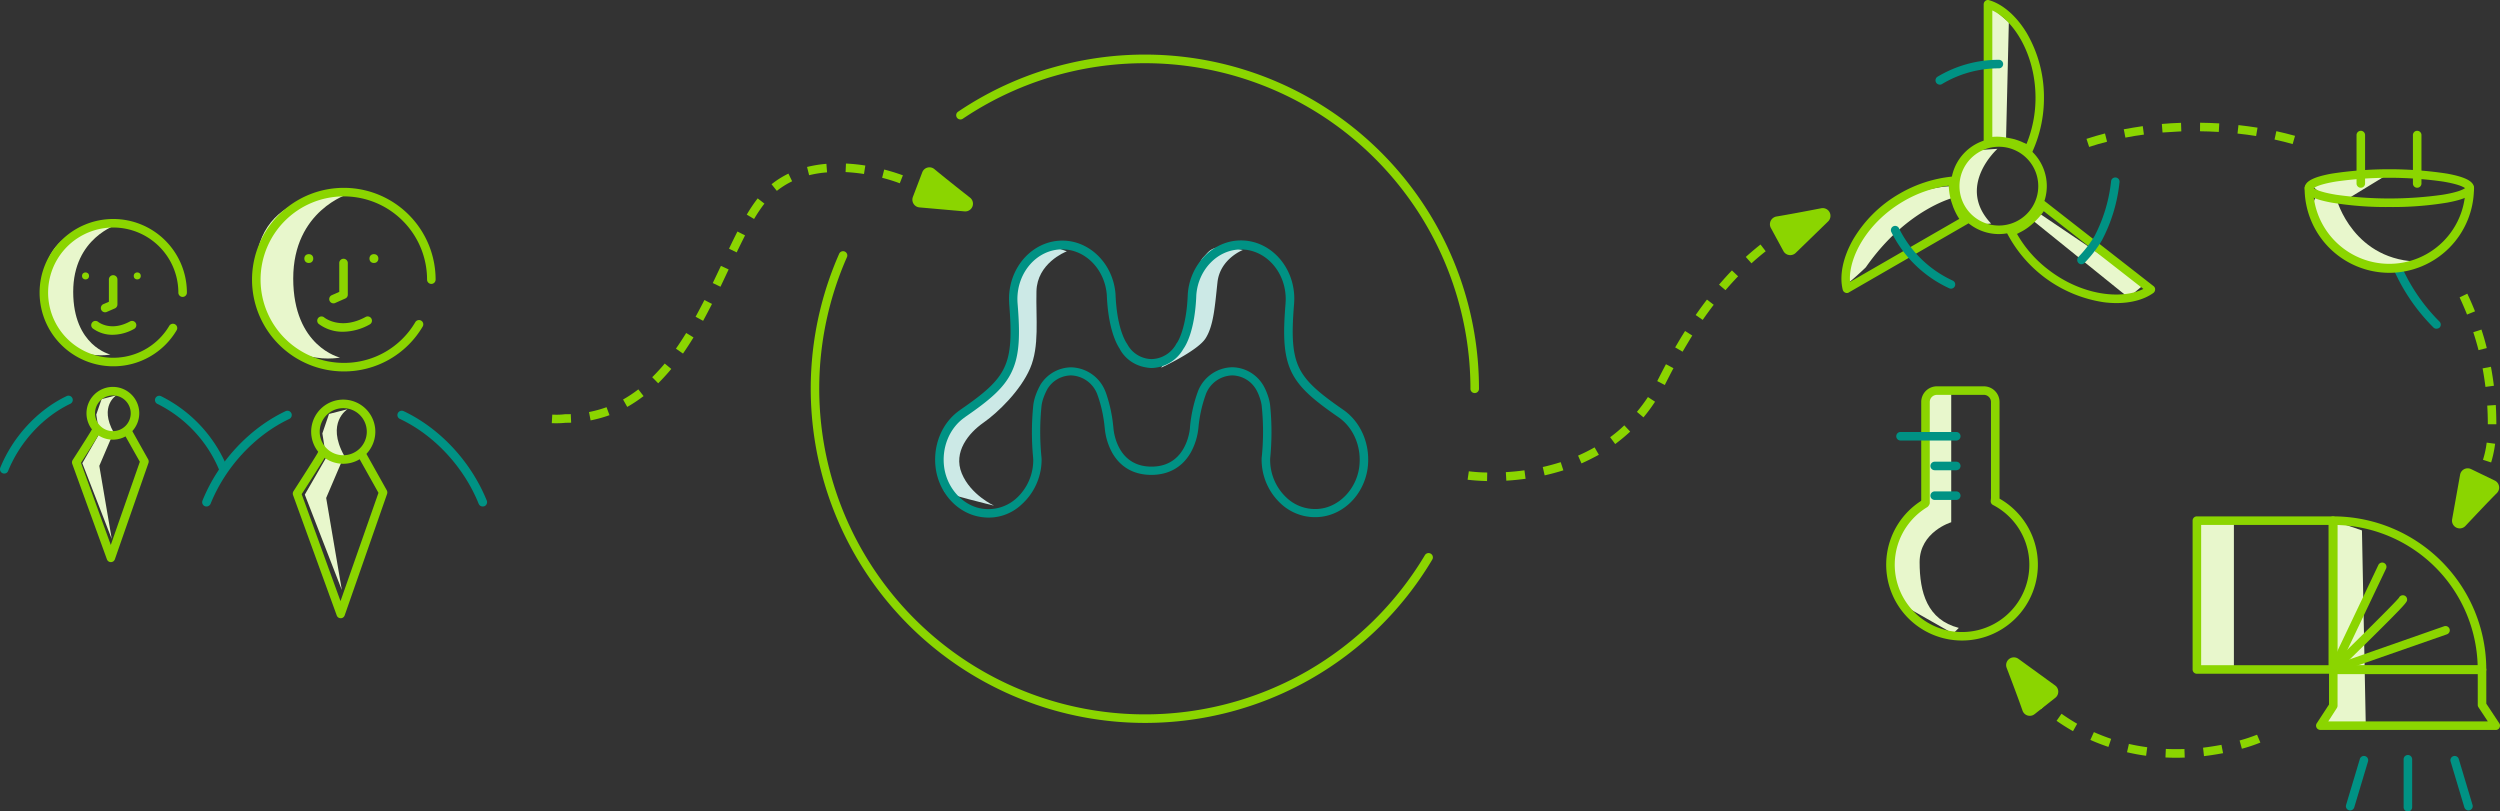 <svg xmlns="http://www.w3.org/2000/svg" viewBox="0 0 964 312.907">
  <rect x="0" y="0" width="964" height="312.907" fill="#333333" stroke="none"/>
  <defs>
    <style>
      .cls-1 {
        fill: #e8f7cc;
      }

      .cls-2 {
        fill: #cce9e6;
      }

      .cls-3 {
        fill: #8bd500;
      }

      .cls-4, .cls-6, .cls-7 {
        fill: none;
        stroke-miterlimit: 10;
        stroke-width: 9px;
      }

      .cls-4 {
        stroke: #707070;
      }

      .cls-4, .cls-6 {
        stroke-linecap: round;
        stroke-linejoin: round;
      }

      .cls-5 {
        fill: #009284;
      }

      .cls-6 {
        stroke: #009284;
      }

      .cls-7 {
        stroke: #8bd500;
        stroke-dasharray: 20 20 20 20 20 20;
      }
    </style>
  </defs>
  <g id="about-strategy" transform="translate(-332.386 -208.804)">
    <path id="Path_204" data-name="Path 204" class="cls-1" d="M2347.282,621.005v50s-12.188,3.66-12.188,15.373,2.928,22.217,15.116,25.365l-2.2,2.2L2328.249,702.7s-3.587-14.9-4.356-15.373,2.416-11.713,2.635-12.445,9.992-12.92,9.992-12.92.439-35.943.842-37.37,4.393-4.392,4.393-4.392Z" transform="translate(-1262.505 -260.818)"/>
    <path id="Path_205" data-name="Path 205" class="cls-2" d="M1587.114,470.232s-8.784,3.4-9.773,12.445-1.464,16.837-4.648,21.7-17.093,11.237-17.093,11.237,8.308-11.969,8.784-12.92c.476-.988,3.367-14.421,3.148-15.263a13.4,13.4,0,0,1,.769-5.454c.732-2.452,1.94-7.32,3.66-9.041s2.2-2.928,5.124-3.66S1587.114,470.232,1587.114,470.232Z" transform="translate(-775.496 -165.021)"/>
    <path id="Path_206" data-name="Path 206" class="cls-2" d="M1372.551,469.352c-.732.256-11.456,4.648-11.712,15.373s1.208,21.229-2.452,29.757-12.444,17.093-18.045,20.973c-5.6,3.916-11.713,11.237-8.309,19.509,3.4,8.309,12.445,12.445,12.445,12.445s-19.289-4.648-19.289-5.6c0-.988-.988-11.969-.988-12.92s0-6.844,1.94-9.26c1.94-2.452,5.856-8.528,7.577-9.516s15.849-13.652,15.849-13.652,3.184-17.569,2.928-19.033-1.72-15.629-.988-16.361,5.856-9.26,7.321-10.249,6.844-3.916,6.844-3.916Z" transform="translate(-628.793 -163.629)"/>
    <path id="Path_207" data-name="Path 207" class="cls-1" d="M668.69,657.835l-6.954,16.288,6.039,35.5L653.5,672.842l8.235-14.275-1.464-9.333,2.562-7.5,7.137-1.83S661.552,645.024,668.69,657.835Z" transform="translate(-203.58 -273.308)"/>
    <path id="Path_208" data-name="Path 208" class="cls-1" d="M637.811,412.8s-21.485,6.332-21.485,32.685,18.045,30.489,18.045,30.489-29.5,5.966-32.319-30.087C599.269,409.873,637.811,412.8,637.811,412.8Z" transform="translate(-170.872 -129.294)"/>
    <path id="Path_209" data-name="Path 209" class="cls-3" d="M633.294,477.488a35.394,35.394,0,1,1,35.394-35.394,1.647,1.647,0,1,1-3.294,0,32.1,32.1,0,1,0-32.1,32.1,31.778,31.778,0,0,0,27.561-15.7,1.657,1.657,0,1,1,2.855,1.684A35.154,35.154,0,0,1,633.294,477.488Z" transform="translate(-168.331 -125.463)"/>
    <path id="Path_210" data-name="Path 210" class="cls-4" d="M694.5,632.4" transform="translate(-229.574 -268.553)"/>
    <path id="Path_211" data-name="Path 211" class="cls-5" d="M547.039,678.4a1.859,1.859,0,0,1-.622-.11,1.674,1.674,0,0,1-.915-2.159c6.039-14.97,18.045-27.891,32.1-34.515a1.662,1.662,0,0,1,1.427,3c-13.323,6.3-24.67,18.52-30.416,32.759A1.765,1.765,0,0,1,547.039,678.4Z" transform="translate(-135.038 -274.292)"/>
    <path id="Path_212" data-name="Path 212" class="cls-5" d="M783.937,678.438a1.674,1.674,0,0,1-1.537-1.025c-5.746-14.238-17.13-26.5-30.416-32.758a1.645,1.645,0,0,1-.769-2.2,1.693,1.693,0,0,1,2.2-.805c14.055,6.625,26.024,19.509,32.1,34.515a1.687,1.687,0,0,1-.915,2.159A2.252,2.252,0,0,1,783.937,678.438Z" transform="translate(-265.426 -274.329)"/>
    <path id="Path_213" data-name="Path 213" class="cls-3" d="M672.571,654.543a12.371,12.371,0,1,1,12.371-12.371A12.4,12.4,0,0,1,672.571,654.543Zm0-21.449a9.077,9.077,0,1,0,9.077,9.077A9.076,9.076,0,0,0,672.571,633.094Z" transform="translate(-207.828 -266.905)"/>
    <path id="Path_214" data-name="Path 214" class="cls-3" d="M659.3,747.847a1.616,1.616,0,0,1-1.537-1.1l-16.837-46.374a1.719,1.719,0,0,1,.146-1.464c3.367-5.234,8.894-13.872,9.37-14.86a1.628,1.628,0,0,1,2.05-.915,1.665,1.665,0,0,1,1.025,2.086c-.073.22-.329.879-9.26,14.787l14.97,41.25L673.865,699.5l-7.686-13.726a1.639,1.639,0,1,1,2.855-1.61l8.052,14.385a1.742,1.742,0,0,1,.11,1.354l-16.361,46.85a1.616,1.616,0,0,1-1.537,1.1Zm-8.858-63.76c0,.037-.037.037-.037.073C650.44,684.123,650.44,684.123,650.44,684.086Z" transform="translate(-195.543 -300.657)"/>
    <path id="Path_215" data-name="Path 215" class="cls-4" d="M694,692.9" transform="translate(-229.257 -306.909)"/>
    <g id="Group_134" data-name="Group 134" transform="translate(692.976 301.514)">
      <path id="Path_216" data-name="Path 216" class="cls-5" d="M1338.144,568.977a20.6,20.6,0,0,1-2.562-.183c-8.967-1.171-16.251-8.748-17.752-18.484-1.318-8.931,2.233-17.788,9.077-22.62.073-.073.146-.11.219-.183,9-6.186,14.385-10.615,17.057-16.288,2.818-5.893,2.818-13.469,1.94-24.6,0-.073-.073-1.281-.073-1.977,0-12.408,9.223-22.473,20.57-22.473,10.651,0,19.655,9.077,20.5,20.68v.037c.476,12.3,3.477,17.642,4.392,19,.11.146.146.22.146.256l.036.037a10.83,10.83,0,0,0,9.3,5.673,11.125,11.125,0,0,0,9.443-5.673,1.484,1.484,0,0,1,.183-.329c1.318-1.684,3.953-7.8,4.355-19v-.073c.842-11.6,9.846-20.68,20.5-20.68,11.346,0,20.57,10.065,20.57,22.473,0,.659-.073,1.867-.073,1.94-.915,11.127-.878,18.74,1.9,24.6,2.672,5.637,8.052,10.065,17.056,16.288,6.991,4.831,10.651,13.762,9.37,22.766-1.464,9.736-8.784,17.313-17.752,18.484a19.3,19.3,0,0,1-15.409-4.795,23.157,23.157,0,0,1-7.687-17.532,6.437,6.437,0,0,1,.073-.915,96.145,96.145,0,0,0-.073-19.8,15.258,15.258,0,0,0-.768-2.965,16.025,16.025,0,0,0-1.5-3.294,10.874,10.874,0,0,0-9.077-5.2,11.207,11.207,0,0,0-10.139,7.211c-.073.22-.146.4-.219.622a51.086,51.086,0,0,0-2.672,12.481l-.037.183v.073a24.477,24.477,0,0,1-2.965,9.26c-3.221,5.563-8.455,8.528-15.153,8.528-6.735,0-11.932-2.965-15.08-8.528a24.053,24.053,0,0,1-2.855-9.26l-.073-.622a52.152,52.152,0,0,0-2.635-12.115c0-.037,0-.037-.036-.073-.073-.183-.11-.329-.183-.512a11.206,11.206,0,0,0-10.139-7.247,10.813,10.813,0,0,0-9.041,5.2,24.513,24.513,0,0,0-1.5,3.331,15.246,15.246,0,0,0-.769,2.965,98.792,98.792,0,0,0-.073,19.8c.037.586.073.769.073.915a23.285,23.285,0,0,1-7.687,17.532A18.489,18.489,0,0,1,1338.144,568.977Zm-8.894-38.871c-.073.073-.146.11-.22.183-5.966,4.1-9.114,11.786-7.943,19.582,1.245,8.126,7.5,14.75,14.9,15.7a16.05,16.05,0,0,0,12.847-3.99,19.9,19.9,0,0,0,6.552-15.043c0-.073-.037-.293-.037-.622a102.7,102.7,0,0,1,.073-20.46,18.584,18.584,0,0,1,.915-3.7,26.314,26.314,0,0,1,1.757-3.88c0-.037.037-.037.037-.073a14.142,14.142,0,0,1,11.859-6.771,14.549,14.549,0,0,1,13.213,9.3c.073.22.183.439.256.659a55.35,55.35,0,0,1,2.781,12.847l.073.586h0v.11c.219,2.489,2.05,14.787,14.677,14.787s14.568-12.335,14.824-14.824v-.073h0v-.183a54.222,54.222,0,0,1,2.855-13.323,2.869,2.869,0,0,0,.183-.512c0-.037.037-.073.037-.11A14.51,14.51,0,0,1,1432.1,511a14.141,14.141,0,0,1,11.859,6.771l.037.037a21.222,21.222,0,0,1,1.793,3.953,17.732,17.732,0,0,1,.915,3.66,102.661,102.661,0,0,1,.073,20.46,5.583,5.583,0,0,0-.037.659,19.914,19.914,0,0,0,6.588,15.007,16.011,16.011,0,0,0,12.811,3.99c7.393-.952,13.689-7.576,14.9-15.7,1.135-7.76-2.013-15.482-7.979-19.582h0c-9.48-6.552-15.153-11.273-18.155-17.569-3.111-6.552-3.184-14.6-2.233-26.243,0-.293.073-1.244.073-1.684,0-10.578-7.76-19.179-17.276-19.179-8.931,0-16.471,7.723-17.2,17.569-.513,13.982-4.173,19.655-4.978,20.753a14.557,14.557,0,0,1-12.261,7.394h-.183c-8.235-.476-11.493-6.112-12.152-7.467-1.318-1.976-4.429-7.943-4.941-20.68-.732-9.883-8.272-17.605-17.2-17.605-9.517,0-17.276,8.6-17.276,19.179,0,.476.037,1.391.073,1.72.952,11.639.878,19.692-2.233,26.243C1344.22,518.942,1338.583,523.664,1329.25,530.106Z" transform="translate(-1317.558 -462.1)"/>
      <path id="Path_217" data-name="Path 217" class="cls-6" d="M1590.5,660" transform="translate(-1490.599 -587.565)"/>
    </g>
    <path id="Path_218" data-name="Path 218" class="cls-3" d="M1539.662,396.885a1.64,1.64,0,0,1-1.647-1.647,125.6,125.6,0,0,0-195.746-104.132,1.634,1.634,0,0,1-1.83-2.708,128.822,128.822,0,0,1,200.87,106.84A1.64,1.64,0,0,1,1539.662,396.885Z" transform="translate(-638.626 -36.515)"/>
    <path id="Path_219" data-name="Path 219" class="cls-3" d="M1315.338,655.256A128.9,128.9,0,0,1,1197.481,474.3a1.639,1.639,0,0,1,3,1.318A125.607,125.607,0,0,0,1378.33,635.051a126.186,126.186,0,0,0,44.984-44.471,1.657,1.657,0,0,1,2.855,1.684,128.791,128.791,0,0,1-110.83,62.992Z" transform="translate(-541.493 -167.695)"/>
    <g id="Group_135" data-name="Group 135" transform="translate(1042.44 208.804)">
      <path id="Path_220" data-name="Path 220" class="cls-1" d="M2408.382,365.6s-16.1,14.384-2.452,28.806c0,0-9.809,1.1-9.773-1.281s-4.026-10.724-4.1-13.14a12.222,12.222,0,0,1,.915-6.076c.952-2.2,1.208-3.4,2.2-4.648.988-1.208,2.2-2.672,3.66-2.928C2400.33,366.112,2408.382,365.6,2408.382,365.6Z" transform="translate(-2348.221 -308.21)"/>
      <path id="Path_221" data-name="Path 221" class="cls-1" d="M2472.3,435.135l37.48,30.233,6.112-5.124-41.1-27.744Z" transform="translate(-2399.109 -350.623)"/>
      <path id="Path_222" data-name="Path 222" class="cls-1" d="M2320.075,409.219s-18.374,4.246-34.222,26.939c-.33.439-7.32,6.845-7.064,6.112s1.464-14.9,2.452-15.629,11.456-12.7,13.176-13.909a84.49,84.49,0,0,1,11.457-5.38,58.049,58.049,0,0,1,9.773-2.2c2.672-.256,4.685-.256,4.685-.256Z" transform="translate(-2276.421 -333.125)"/>
      <path id="Path_223" data-name="Path 223" class="cls-1" d="M2434.752,220.254l-1.1,46.082-6.954-.11V213.3Z" transform="translate(-2370.199 -211.654)"/>
      <path id="Path_224" data-name="Path 224" class="cls-3" d="M2439.476,268.317a1.536,1.536,0,0,1-.879-.256,14.821,14.821,0,0,0-2.269-1.171c-.037,0-.073-.037-.11-.037-.073-.037-.11-.073-.183-.073-.11-.037-.256-.11-.439-.183a17.3,17.3,0,0,0-2.27-.805c-.037,0-.11-.037-.146-.037a18.312,18.312,0,0,0-2.635-.549,1.013,1.013,0,0,0-.329-.037c-.11-.037-.256-.037-.366-.073a15.849,15.849,0,0,0-2.672-.183,20.25,20.25,0,0,0-3.075.22,1.7,1.7,0,0,1-1.317-.366,1.675,1.675,0,0,1-.586-1.244V210.449a1.72,1.72,0,0,1,.659-1.318,1.547,1.547,0,0,1,1.427-.256c5.344,1.537,10.688,6.222,14.641,12.884a49.171,49.171,0,0,1,6.515,24.779,50.075,50.075,0,0,1-4.465,20.79,1.69,1.69,0,0,1-1.025.915A2.139,2.139,0,0,1,2439.476,268.317Zm-1.83-4.465c.366.146.7.293,1.062.476a46.953,46.953,0,0,0,3.477-17.788c0-16.617-8.272-29.757-16.654-33.71v48.754c.549-.037,1.1-.073,1.684-.073a18.39,18.39,0,0,1,3.185.256,1.012,1.012,0,0,0,.329.037c.11.037.256.037.366.073,1.061.183,2.013.366,2.855.586.073,0,.11.037.146.037a27.692,27.692,0,0,1,2.855,1.025l.22.11c.037.037.11.037.146.073C2437.426,263.741,2437.536,263.815,2437.646,263.851Z" transform="translate(-2367.346 -208.804)"/>
      <path id="Path_225" data-name="Path 225" class="cls-3" d="M2488.826,459.693a38.061,38.061,0,0,1-4.9-.329,50.506,50.506,0,0,1-37.151-26.426,1.593,1.593,0,0,1-.073-1.354,1.628,1.628,0,0,1,.951-.952,22.758,22.758,0,0,0,2.416-1.1,2.2,2.2,0,0,1,.293-.146,3.41,3.41,0,0,1,.366-.183,15.267,15.267,0,0,0,2.05-1.318c.036-.037.073-.037.073-.073a19.156,19.156,0,0,0,2.05-1.757c.037-.037.073-.073.11-.073l.146-.146.22-.22c.769-.769,1.354-1.427,1.866-2.013a22.35,22.35,0,0,0,1.72-2.562,1.56,1.56,0,0,1,1.1-.805,1.662,1.662,0,0,1,1.354.329l41.726,32.576a1.577,1.577,0,0,1,.622,1.318,1.719,1.719,0,0,1-.659,1.318C2499.55,458.339,2494.536,459.693,2488.826,459.693ZM2450.5,433.011a45.734,45.734,0,0,0,11.9,13.652c13.067,10.212,28.549,11.749,36.821,7.577l-38.4-29.977c-.33.476-.659.915-1.025,1.391a28.513,28.513,0,0,1-2.086,2.306l-.146.146a4.971,4.971,0,0,1-.439.439,26.768,26.768,0,0,1-2.2,1.867c-.036.037-.109.073-.146.11a19.52,19.52,0,0,1-2.562,1.61,1.1,1.1,0,0,1-.293.146,1.143,1.143,0,0,1-.366.183A7.333,7.333,0,0,1,2450.5,433.011Z" transform="translate(-2382.802 -342.825)"/>
      <path id="Path_226" data-name="Path 226" class="cls-3" d="M2274.444,439.7a1.437,1.437,0,0,1-.659-.146,1.647,1.647,0,0,1-.951-1.135c-1.354-5.417.073-12.371,3.879-19.143a49.266,49.266,0,0,1,18.191-17.971,50.442,50.442,0,0,1,20.241-6.515,1.625,1.625,0,0,1,1.281.439,1.607,1.607,0,0,1,.513,1.244,15.056,15.056,0,0,0,.109,2.562,1.758,1.758,0,0,1,.037.439.464.464,0,0,0,.037.22v.073a22.407,22.407,0,0,0,.439,2.6.134.134,0,0,0,.037.11c.22.842.512,1.684.805,2.489V405a.513.513,0,0,1,.073.22c.037.146.11.256.146.4a21.3,21.3,0,0,0,1.135,2.416,14,14,0,0,0,1.72,2.489,1.788,1.788,0,0,1,.366,1.354,1.6,1.6,0,0,1-.8,1.135l-45.789,26.426A1.247,1.247,0,0,1,2274.444,439.7Zm39.237-41.4a46.935,46.935,0,0,0-17.129,5.856c-14.385,8.272-21.632,22.034-20.9,31.258l42.129-24.3q-.439-.659-.878-1.427a26.046,26.046,0,0,1-1.354-2.855.128.128,0,0,0-.037-.073.527.527,0,0,1-.073-.22,2.772,2.772,0,0,1-.146-.4c-.33-.952-.659-1.9-.916-2.855a.469.469,0,0,1-.036-.22,26.363,26.363,0,0,1-.476-2.818,1.781,1.781,0,0,1-.037-.439.464.464,0,0,0-.037-.22v-.073Q2313.736,398.908,2313.681,398.3Z" transform="translate(-2272.333 -326.713)"/>
      <path id="Path_227" data-name="Path 227" class="cls-3" d="M2406.184,391.368a18.484,18.484,0,1,1,18.484-18.484A18.526,18.526,0,0,1,2406.184,391.368Zm0-33.674a15.19,15.19,0,1,0,15.19,15.19A15.2,15.2,0,0,0,2406.184,357.694Z" transform="translate(-2345.474 -301.109)"/>
      <path id="Path_228" data-name="Path 228" class="cls-5" d="M2373.112,281.39a1.719,1.719,0,0,1-1.427-.805,1.661,1.661,0,0,1,.549-2.269,45.9,45.9,0,0,1,23.645-6.515,1.647,1.647,0,0,1,0,3.294,42.506,42.506,0,0,0-21.961,6.076A1.474,1.474,0,0,1,2373.112,281.39Z" transform="translate(-2335.168 -248.742)"/>
      <path id="Path_229" data-name="Path 229" class="cls-5" d="M2347.626,470.951a1.586,1.586,0,0,1-.7-.146,46.575,46.575,0,0,1-22.327-21.7,1.645,1.645,0,1,1,2.965-1.427,43.286,43.286,0,0,0,20.716,20.168,1.625,1.625,0,0,1-.659,3.111Z" transform="translate(-2305.364 -359.647)"/>
      <path id="Path_230" data-name="Path 230" class="cls-5" d="M2522.371,429.233a1.522,1.522,0,0,1-1.135-.476,1.668,1.668,0,0,1-.036-2.342,45.5,45.5,0,0,0,6.222-8.052,59.375,59.375,0,0,0,6.369-21.119,1.615,1.615,0,0,1,1.793-1.464,1.6,1.6,0,0,1,1.464,1.793,61.508,61.508,0,0,1-6.808,22.473,47.746,47.746,0,0,1-6.7,8.675A1.639,1.639,0,0,1,2522.371,429.233Z" transform="translate(-2429.817 -327.335)"/>
    </g>
    <path id="Path_231" data-name="Path 231" class="cls-3" d="M2348.745,713.819a29.235,29.235,0,0,1-15.739-53.878v-38.1a6.045,6.045,0,0,1,6.039-6.039h18.118a6.045,6.045,0,0,1,6.039,6.039V659.1h0a29.279,29.279,0,0,1-14.458,54.72Zm-9.7-94.725a2.765,2.765,0,0,0-2.745,2.745v38.834a1.537,1.537,0,0,1-.256.878l-.183.293a1.959,1.959,0,0,1-.549.549,25.95,25.95,0,1,0,25.365-.842,1.63,1.63,0,0,1-.878-1.61l.11-1.025V621.839a2.765,2.765,0,0,0-2.745-2.745Zm-4.392,41.58Z" transform="translate(-1259.796 -258.029)"/>
    <path id="Path_232" data-name="Path 232" class="cls-5" d="M2353.233,667.194h-21.485a1.647,1.647,0,0,1,0-3.294h21.485a1.647,1.647,0,1,1,0,3.294Z" transform="translate(-1266.516 -288.523)"/>
    <path id="Path_233" data-name="Path 233" class="cls-5" d="M2376.056,698.494h-8.309a1.647,1.647,0,0,1,0-3.294h8.309a1.647,1.647,0,1,1,0,3.294Z" transform="translate(-1289.339 -308.367)"/>
    <path id="Path_234" data-name="Path 234" class="cls-5" d="M2376.056,729.794h-8.309a1.647,1.647,0,0,1,0-3.294h8.309a1.647,1.647,0,1,1,0,3.294Z" transform="translate(-1289.339 -328.211)"/>
    <circle id="Ellipse_36" data-name="Ellipse 36" class="cls-3" cx="1.72" cy="1.72" r="1.72" transform="translate(449.737 306.785)"/>
    <circle id="Ellipse_37" data-name="Ellipse 37" class="cls-3" cx="1.72" cy="1.72" r="1.72" transform="translate(474.845 306.785)"/>
    <path id="Path_235" data-name="Path 235" class="cls-3" d="M680.855,498.6a1.644,1.644,0,0,1-.659-3.148l2.891-1.281V483.047a1.647,1.647,0,0,1,3.294,0v12.188a1.591,1.591,0,0,1-.988,1.5l-3.88,1.72A1.436,1.436,0,0,1,680.855,498.6Z" transform="translate(-219.882 -172.821)"/>
    <path id="Path_236" data-name="Path 236" class="cls-3" d="M676.607,548.056a15.3,15.3,0,0,1-9.443-3,1.638,1.638,0,0,1,2.086-2.526c.256.22,6.442,5.014,15.995-.183a1.646,1.646,0,0,1,1.574,2.892A21.6,21.6,0,0,1,676.607,548.056Z" transform="translate(-211.864 -211.331)"/>
    <path id="Path_237" data-name="Path 237" class="cls-1" d="M431.179,639.575l-5.527,12.92,4.795,28.183L419.1,651.47l6.552-11.347-1.171-7.394,2.05-5.966L432.2,625.3C432.2,625.337,425.505,629.4,431.179,639.575Z" transform="translate(-54.975 -264.052)"/>
    <path id="Path_238" data-name="Path 238" class="cls-1" d="M406.765,445.22s-17.056,5.051-17.056,25.951,14.348,24.194,14.348,24.194S380.668,500.122,378.4,471.5C376.165,442.877,406.765,445.22,406.765,445.22Z" transform="translate(-29.097 -149.854)"/>
    <path id="Path_239" data-name="Path 239" class="cls-3" d="M402.5,496.306a28.4,28.4,0,1,1,28.4-28.4,1.647,1.647,0,0,1-3.294,0,25.109,25.109,0,1,0-3.514,12.811,1.657,1.657,0,0,1,2.855,1.684A28.3,28.3,0,0,1,402.5,496.306Z" transform="translate(-26.446 -146.258)"/>
    <path id="Path_240" data-name="Path 240" class="cls-4" d="M451.7,619.5" transform="translate(-75.643 -260.374)"/>
    <path id="Path_241" data-name="Path 241" class="cls-5" d="M334.038,655.682a1.858,1.858,0,0,1-.622-.11,1.674,1.674,0,0,1-.915-2.159c4.868-11.969,14.421-22.29,25.585-27.6a1.645,1.645,0,0,1,1.427,2.965c-10.468,4.978-19.4,14.641-23.974,25.841A1.571,1.571,0,0,1,334.038,655.682Z" transform="translate(0 -264.274)"/>
    <path id="Path_242" data-name="Path 242" class="cls-5" d="M522.095,655.745a1.674,1.674,0,0,1-1.537-1.025,49.881,49.881,0,0,0-23.974-25.841,1.645,1.645,0,0,1,1.427-2.965,53.18,53.18,0,0,1,25.585,27.6,1.687,1.687,0,0,1-.915,2.16A2.847,2.847,0,0,1,522.095,655.745Z" transform="translate(-103.506 -264.337)"/>
    <path id="Path_243" data-name="Path 243" class="cls-3" d="M433.675,636.751a10.175,10.175,0,1,1,10.175-10.175A10.2,10.2,0,0,1,433.675,636.751Zm0-17.056a6.881,6.881,0,1,0,6.881,6.881A6.873,6.873,0,0,0,433.675,619.694Z" transform="translate(-57.764 -258.409)"/>
    <path id="Path_244" data-name="Path 244" class="cls-3" d="M423.221,710.721a1.616,1.616,0,0,1-1.537-1.1l-13.36-36.785a1.72,1.72,0,0,1,.146-1.464c3.294-5.124,6.991-10.944,7.393-11.749a1.675,1.675,0,0,1,2.013-.952,1.651,1.651,0,0,1,1.1,2.05c-.073.256-.256.769-7.284,11.713l11.493,31.66,11.2-32.063-6.039-10.724a1.639,1.639,0,1,1,2.855-1.61l6.405,11.42a1.742,1.742,0,0,1,.11,1.354l-12.957,37.151a1.616,1.616,0,0,1-1.537,1.1ZM415.864,659.7a.135.135,0,0,0-.037.11C415.827,659.771,415.864,659.735,415.864,659.7Z" transform="translate(-48.079 -285.163)"/>
    <path id="Path_245" data-name="Path 245" class="cls-4" d="M451.3,667.5" transform="translate(-75.389 -290.806)"/>
    <circle id="Ellipse_38" data-name="Ellipse 38" class="cls-3" cx="1.354" cy="1.354" r="1.354" transform="translate(364.015 313.849)"/>
    <circle id="Ellipse_39" data-name="Ellipse 39" class="cls-3" cx="1.354" cy="1.354" r="1.354" transform="translate(383.963 313.849)"/>
    <path id="Path_246" data-name="Path 246" class="cls-3" d="M440.265,513.011a1.628,1.628,0,0,1-1.5-.988,1.654,1.654,0,0,1,.842-2.16l2.123-.915v-8.6a1.647,1.647,0,1,1,3.294,0v9.663a1.648,1.648,0,0,1-.988,1.5l-3.111,1.354A1.436,1.436,0,0,1,440.265,513.011Z" transform="translate(-67.355 -183.789)"/>
    <path id="Path_247" data-name="Path 247" class="cls-3" d="M436.787,552.207a12.7,12.7,0,0,1-7.723-2.452,1.638,1.638,0,0,1,2.086-2.526c.22.183,4.941,3.843,12.3-.183a1.646,1.646,0,0,1,1.574,2.891A17.227,17.227,0,0,1,436.787,552.207Z" transform="translate(-60.913 -214.311)"/>
    <path id="Path_248" data-name="Path 248" class="cls-3" d="M1886,557.612c-4.575-.11-7.393-.512-7.5-.512l.476-3.258-.22,1.647.22-1.647a62.155,62.155,0,0,0,7.1.476Zm7.43-.146-.183-3.294c2.416-.146,4.8-.366,7.174-.7l.439,3.258C1898.411,557.063,1895.922,557.319,1893.434,557.465Zm14.787-2.05-.732-3.221c2.343-.512,4.685-1.171,6.918-1.867l1.025,3.148C1913.089,554.208,1910.673,554.866,1908.221,555.415Zm14.2-4.612-1.318-3a68.867,68.867,0,0,0,6.369-3.184l1.647,2.855C1926.961,548.644,1924.728,549.779,1922.422,550.8Zm12.994-7.467-1.94-2.635a53.885,53.885,0,0,0,5.454-4.575l2.269,2.416A65.864,65.864,0,0,1,1935.416,543.337Zm10.907-10.285-2.526-2.123a66.038,66.038,0,0,0,4.246-5.71l2.745,1.793A62.871,62.871,0,0,1,1946.323,533.052Zm8.235-12.481-2.928-1.5c.11-.183.183-.4.293-.586,1.025-2.013,2.05-4.026,3.075-5.929l2.891,1.537c-1.025,1.9-2.013,3.88-3.038,5.856C1954.741,520.168,1954.668,520.351,1954.558,520.571Zm6.845-12.847-2.855-1.647c1.245-2.16,2.526-4.282,3.807-6.332l2.782,1.757C1963.892,503.514,1962.647,505.637,1961.4,507.723Zm7.759-12.262-2.708-1.867c1.427-2.05,2.891-4.063,4.356-5.966l2.6,2.013C1971.981,491.509,1970.553,493.449,1969.162,495.462Zm8.785-11.456-2.489-2.123c1.647-1.9,3.294-3.77,4.978-5.49l2.379,2.269C1981.168,480.345,1979.557,482.139,1977.947,484.005Zm10.029-10.358-2.2-2.452c1.867-1.684,3.77-3.294,5.673-4.795l2.013,2.6C1991.636,470.426,1989.769,472,1987.976,473.647Z" transform="translate(-980.209 -163.312)"/>
    <path id="Path_249" data-name="Path 249" class="cls-3" d="M915.6,481.242c-.622,0-1.281,0-1.9-.037l.183-3.294c.549.037,1.135.037,1.72.037a23.629,23.629,0,0,0,3.111-.183h.22c.7,0,1.391,0,2.086-.037l.146,3.294c-.7.037-1.427.037-2.123.037A32.591,32.591,0,0,1,915.6,481.242Zm13.067-1.1-.622-3.221a47.506,47.506,0,0,0,6.771-1.867l1.135,3.075A51.215,51.215,0,0,1,928.67,480.144Zm14.128-5.2-1.611-2.855a49.844,49.844,0,0,0,5.893-3.916l2.013,2.6A55.079,55.079,0,0,1,942.8,474.947Zm11.932-9.114-2.306-2.343c1.61-1.611,3.257-3.367,4.831-5.271l2.526,2.086C958.134,462.283,956.414,464.149,954.731,465.833Zm9.553-11.456-2.708-1.9c1.318-1.867,2.635-3.916,3.953-6.039l2.818,1.72C966.992,450.35,965.638,452.437,964.284,454.377Zm7.76-12.628-2.892-1.574c1.1-2.013,2.2-4.1,3.4-6.442l2.928,1.5C974.276,437.576,973.178,439.7,972.043,441.749Zm6.7-13.14-2.965-1.427c1.061-2.233,2.086-4.392,3.148-6.625l2.965,1.391C980.828,424.217,979.8,426.376,978.741,428.609ZM985,415.359l-2.965-1.427c1.244-2.6,2.269-4.722,3.258-6.625l2.928,1.5C987.269,410.711,986.245,412.761,985,415.359Zm6.7-12.884-2.818-1.684a57.79,57.79,0,0,1,4.209-6.259l2.6,2.013A59.246,59.246,0,0,0,991.7,402.475Zm8.784-10.834-2.05-2.562a34.955,34.955,0,0,1,6.515-4.1l1.427,2.965A31.351,31.351,0,0,0,1000.483,391.641Zm47.4-2.928a65.715,65.715,0,0,0-6.808-2.123l.805-3.184c4.356,1.135,7.064,2.2,7.21,2.233l-1.208,3.074.622-1.537Zm-34.955-3.111-.805-3.184a47.48,47.48,0,0,1,7.467-1.208l.256,3.294A41.97,41.97,0,0,0,1012.927,385.6Zm21.156-.476a69.766,69.766,0,0,0-7.1-.732l.146-3.294a67.1,67.1,0,0,1,7.467.769Z" transform="translate(-368.543 -109.233)"/>
    <g id="Group_136" data-name="Group 136" transform="translate(1177.855 407.916)">
      <path id="Path_250" data-name="Path 250" class="cls-1" d="M2792.932,761.07c0,1.5,1.5,76.534,1.5,76.534L2776.9,836.36l4.978-7.686V757.3Z" transform="translate(-2727.634 -755.653)"/>
      <path id="Path_251" data-name="Path 251" class="cls-1" d="M2661.075,758.435V813.85H2646.8V757.3S2661.075,759.167,2661.075,758.435Z" transform="translate(-2645.153 -755.653)"/>
      <path id="Path_252" data-name="Path 252" class="cls-3" d="M2696.361,813.486h-52.414a1.64,1.64,0,0,1-1.647-1.647V754.447a1.64,1.64,0,0,1,1.647-1.647h52.414a1.64,1.64,0,0,1,1.647,1.647v57.392A1.64,1.64,0,0,1,2696.361,813.486Zm-50.767-3.294h49.12v-54.1h-49.12Z" transform="translate(-2642.3 -752.8)"/>
      <path id="Path_253" data-name="Path 253" class="cls-3" d="M2841.66,934.816h-67.64a1.68,1.68,0,0,1-1.464-.878,1.64,1.64,0,0,1,.073-1.684l4.722-7.247v-13.36A1.64,1.64,0,0,1,2779,910h57.355a1.64,1.64,0,0,1,1.647,1.647v13.03l5.014,7.577a1.64,1.64,0,0,1,.073,1.684A1.544,1.544,0,0,1,2841.66,934.816Zm-64.6-3.294h61.528L2835,926.1a1.6,1.6,0,0,1-.293-.915v-11.9h-54.061v12.188a1.762,1.762,0,0,1-.256.879Z" transform="translate(-2724.754 -852.462)"/>
      <path id="Path_254" data-name="Path 254" class="cls-3" d="M2845,813.486h-57.355a1.64,1.64,0,0,1-1.647-1.647V754.447a1.64,1.64,0,0,1,1.647-1.647,59.093,59.093,0,0,1,59,59.039A1.64,1.64,0,0,1,2845,813.486Zm-55.708-3.294h54.024a55.769,55.769,0,0,0-54.024-54.061Z" transform="translate(-2733.403 -752.8)"/>
      <path id="Path_255" data-name="Path 255" class="cls-3" d="M2787.681,844.329a1.51,1.51,0,0,1-1.208-.549,1.626,1.626,0,0,1-.257-1.794l18.85-39.6a1.645,1.645,0,0,1,2.965,1.427l-17.166,36.053,39.53-13.836a1.644,1.644,0,1,1,1.062,3.111l-43.227,15.08A1.469,1.469,0,0,1,2787.681,844.329Z" transform="translate(-2733.437 -783.643)"/>
      <path id="Path_256" data-name="Path 256" class="cls-3" d="M2787.671,866.17a1.64,1.64,0,0,1-1.172-.512,1.669,1.669,0,0,1,.037-2.342c9.553-9.3,25-24.523,26.463-26.463a1.676,1.676,0,0,1,1.5-.952,1.64,1.64,0,0,1,1.647,1.647c0,.915,0,1.245-13.872,14.97-6.625,6.552-13.323,13.067-13.4,13.14A1.694,1.694,0,0,1,2787.671,866.17Z" transform="translate(-2733.427 -805.484)"/>
      <path id="Path_257" data-name="Path 257" class="cls-5" d="M2866.247,1025.978a1.64,1.64,0,0,1-1.647-1.647v-18.484a1.647,1.647,0,0,1,3.294,0v18.484A1.64,1.64,0,0,1,2866.247,1025.978Z" transform="translate(-2783.234 -912.183)"/>
      <path id="Path_258" data-name="Path 258" class="cls-5" d="M2805.454,1026.216a2.146,2.146,0,0,1-.476-.073,1.635,1.635,0,0,1-1.1-2.05l5.307-17.715a1.644,1.644,0,0,1,3.148.952l-5.308,17.715A1.681,1.681,0,0,1,2805.454,1026.216Z" transform="translate(-2744.696 -912.824)"/>
      <path id="Path_259" data-name="Path 259" class="cls-5" d="M2920.862,1026.216a1.682,1.682,0,0,1-1.574-1.171l-5.307-17.715a1.644,1.644,0,0,1,3.148-.952l5.308,17.715a1.636,1.636,0,0,1-1.1,2.05A2.141,2.141,0,0,1,2920.862,1026.216Z" transform="translate(-2814.497 -912.824)"/>
      <path id="Path_260" data-name="Path 260" class="cls-7" d="M2727.1,809.7" transform="translate(-2696.062 -788.874)"/>
    </g>
    <path id="Path_261" data-name="Path 261" class="cls-3" d="M2528.671,964.877c-1.391,0-2.818-.037-4.173-.11l.146-3.294c2.343.11,4.795.11,7.174.037l.11,3.294C2530.831,964.84,2529.733,964.877,2528.671,964.877Zm10.688-.622-.366-3.258c2.379-.293,4.758-.659,7.1-1.1l.622,3.221C2544.3,963.559,2541.811,963.962,2539.359,964.254Zm-22.327-.146c-2.489-.329-4.941-.805-7.357-1.354l.732-3.221c2.306.549,4.685.952,7.064,1.281Zm36.931-2.709-.878-3.184a62.159,62.159,0,0,0,6.734-2.233l1.281,3.038A61.721,61.721,0,0,1,2553.963,961.4Zm-51.462-.7c-2.343-.805-4.722-1.684-6.954-2.708l1.354-3c2.159.952,4.429,1.83,6.662,2.6Zm-13.652-6.076c-2.16-1.208-4.283-2.562-6.332-3.99l1.9-2.708c1.977,1.354,3.99,2.672,6.039,3.843Zm-12.225-8.528c-1.208-1.025-2.452-2.123-3.623-3.221l2.269-2.379c1.135,1.061,2.306,2.123,3.477,3.111Z" transform="translate(-1357.112 -463.883)"/>
    <path id="Path_262" data-name="Path 262" class="cls-3" d="M2199.5,431.286c4.429-.732,11.457-2.05,17.276-3.184a2.989,2.989,0,0,1,2.636,5.088L2206.9,445.341a3.008,3.008,0,0,1-4.721-.732l-4.868-8.967A3.027,3.027,0,0,1,2199.5,431.286Z" transform="translate(-1182.112 -138.995)"/>
    <path id="Path_263" data-name="Path 263" class="cls-3" d="M1302.072,385.788c3.44,2.855,9.041,7.32,13.726,10.98a2.977,2.977,0,0,1-2.123,5.307l-17.386-1.537a2.987,2.987,0,0,1-2.526-4.026l3.624-9.516A2.963,2.963,0,0,1,1302.072,385.788Z" transform="translate(-609.373 -111.762)"/>
    <path id="Path_264" data-name="Path 264" class="cls-3" d="M2932.89,711.693c-3.147,3.148-8.089,8.382-12.152,12.7a2.989,2.989,0,0,1-5.124-2.562l3.075-17.2a2.977,2.977,0,0,1,4.245-2.159l9.151,4.429A3,3,0,0,1,2932.89,711.693Z" transform="translate(-1637.69 -312.781)"/>
    <path id="Path_265" data-name="Path 265" class="cls-3" d="M2452.152,921.823c-1.464-4.209-3.99-10.944-6.112-16.471a2.981,2.981,0,0,1,4.539-3.477l14.128,10.248a2.989,2.989,0,0,1,.11,4.758l-7.979,6.3A2.967,2.967,0,0,1,2452.152,921.823Z" transform="translate(-1339.887 -439.021)"/>
    <g id="Group_137" data-name="Group 137" transform="translate(1221.045 259.239)">
      <path id="Path_266" data-name="Path 266" class="cls-5" d="M2870.615,512.124a1.6,1.6,0,0,1-1.171-.476,73.658,73.658,0,0,1-15.19-22.034,1.639,1.639,0,0,1,3-1.318,70.252,70.252,0,0,0,14.531,21.083,1.636,1.636,0,0,1,0,2.343A1.892,1.892,0,0,1,2870.615,512.124Z" transform="translate(-2819.776 -435.81)"/>
      <path id="Path_267" data-name="Path 267" class="cls-1" d="M2781.514,401.895,2798.57,391.5s-19.985.11-26.975,2.123C2764.6,395.673,2773.791,401.236,2781.514,401.895Z" transform="translate(-2765.885 -375.066)"/>
      <path id="Path_268" data-name="Path 268" class="cls-1" d="M2777.073,414.009s6.479,24.267,32.869,24.084c0,0-29.465,12.335-42.641-20.9l2.452-5.893Z" transform="translate(-2764.738 -387.619)"/>
      <path id="Path_269" data-name="Path 269" class="cls-3" d="M2793.049,401.668a128.99,128.99,0,0,1-22.217-1.684c-7.21-1.318-10.431-3.038-10.431-5.6s3.221-4.282,10.431-5.6a147.429,147.429,0,0,1,44.435,0c7.21,1.318,10.431,3.038,10.431,5.6s-3.221,4.282-10.431,5.6A128.993,128.993,0,0,1,2793.049,401.668Zm-29.172-7.284c.623.476,2.635,1.574,8.711,2.562a147.348,147.348,0,0,0,40.921,0c6.076-.988,8.089-2.086,8.711-2.562-.622-.476-2.635-1.574-8.711-2.562a147.348,147.348,0,0,0-40.921,0C2766.513,392.81,2764.5,393.908,2763.877,394.384Zm58.563.22Z" transform="translate(-2760.364 -372.276)"/>
      <path id="Path_270" data-name="Path 270" class="cls-3" d="M2792.949,436.8a32.679,32.679,0,0,1-32.649-32.649,1.647,1.647,0,0,1,3.294,0,29.355,29.355,0,0,0,58.709,0,1.647,1.647,0,1,1,3.294,0A32.679,32.679,0,0,1,2792.949,436.8Z" transform="translate(-2760.3 -382.04)"/>
      <path id="Path_271" data-name="Path 271" class="cls-3" d="M2816.647,368.561a1.64,1.64,0,0,1-1.647-1.647V348.247a1.647,1.647,0,1,1,3.294,0v18.667A1.64,1.64,0,0,1,2816.647,368.561Z" transform="translate(-2794.979 -346.6)"/>
      <path id="Path_272" data-name="Path 272" class="cls-3" d="M2876.047,368.561a1.64,1.64,0,0,1-1.647-1.647V348.247a1.647,1.647,0,0,1,3.294,0v18.667A1.64,1.64,0,0,1,2876.047,368.561Z" transform="translate(-2832.637 -346.6)"/>
    </g>
    <path id="Path_273" data-name="Path 273" class="cls-3" d="M2935.752,583.278l-3.148-1.025a35.94,35.94,0,0,0,1.427-6.625l3.257.439A43.47,43.47,0,0,1,2935.752,583.278Zm-1.281-14.714c0-2.416-.073-4.831-.219-7.211l3.294-.22c.146,2.452.22,4.941.22,7.43Zm-.915-14.421c-.293-2.379-.659-4.795-1.1-7.137l3.221-.622c.439,2.416.842,4.868,1.135,7.32Zm-2.672-14.165c-.586-2.343-1.281-4.648-2.013-6.918l3.148-1.025c.769,2.343,1.464,4.722,2.05,7.137Zm-4.429-13.726c-.878-2.233-1.867-4.466-2.855-6.625l2.965-1.427q1.592,3.349,2.965,6.808Z" transform="translate(-1642.785 -196.152)"/>
    <path id="Path_274" data-name="Path 274" class="cls-3" d="M2531.525,347.433l-1.025-3.111q3.458-1.153,7.137-2.086l.8,3.184C2536.063,346.006,2533.758,346.7,2531.525,347.433Zm78.474-1.1c-2.269-.659-4.612-1.244-6.991-1.757l.7-3.221c2.452.549,4.868,1.135,7.21,1.793Zm-64.492-2.489-.622-3.221c2.379-.439,4.831-.842,7.321-1.208l.439,3.258C2550.229,343,2547.813,343.371,2545.507,343.846Zm50.4-.622c-2.343-.366-4.759-.7-7.174-.952l.366-3.258c2.452.256,4.941.622,7.357.988Zm-36.089-1.354-.256-3.294c2.416-.22,4.9-.366,7.394-.439l.11,3.294Q2563.386,341.6,2559.818,341.87Zm21.7-.22c-2.379-.146-4.831-.22-7.247-.256l.036-3.294c2.452.037,4.941.11,7.394.256Z" transform="translate(-1393.566 -81.972)"/>
  </g>
</svg>
